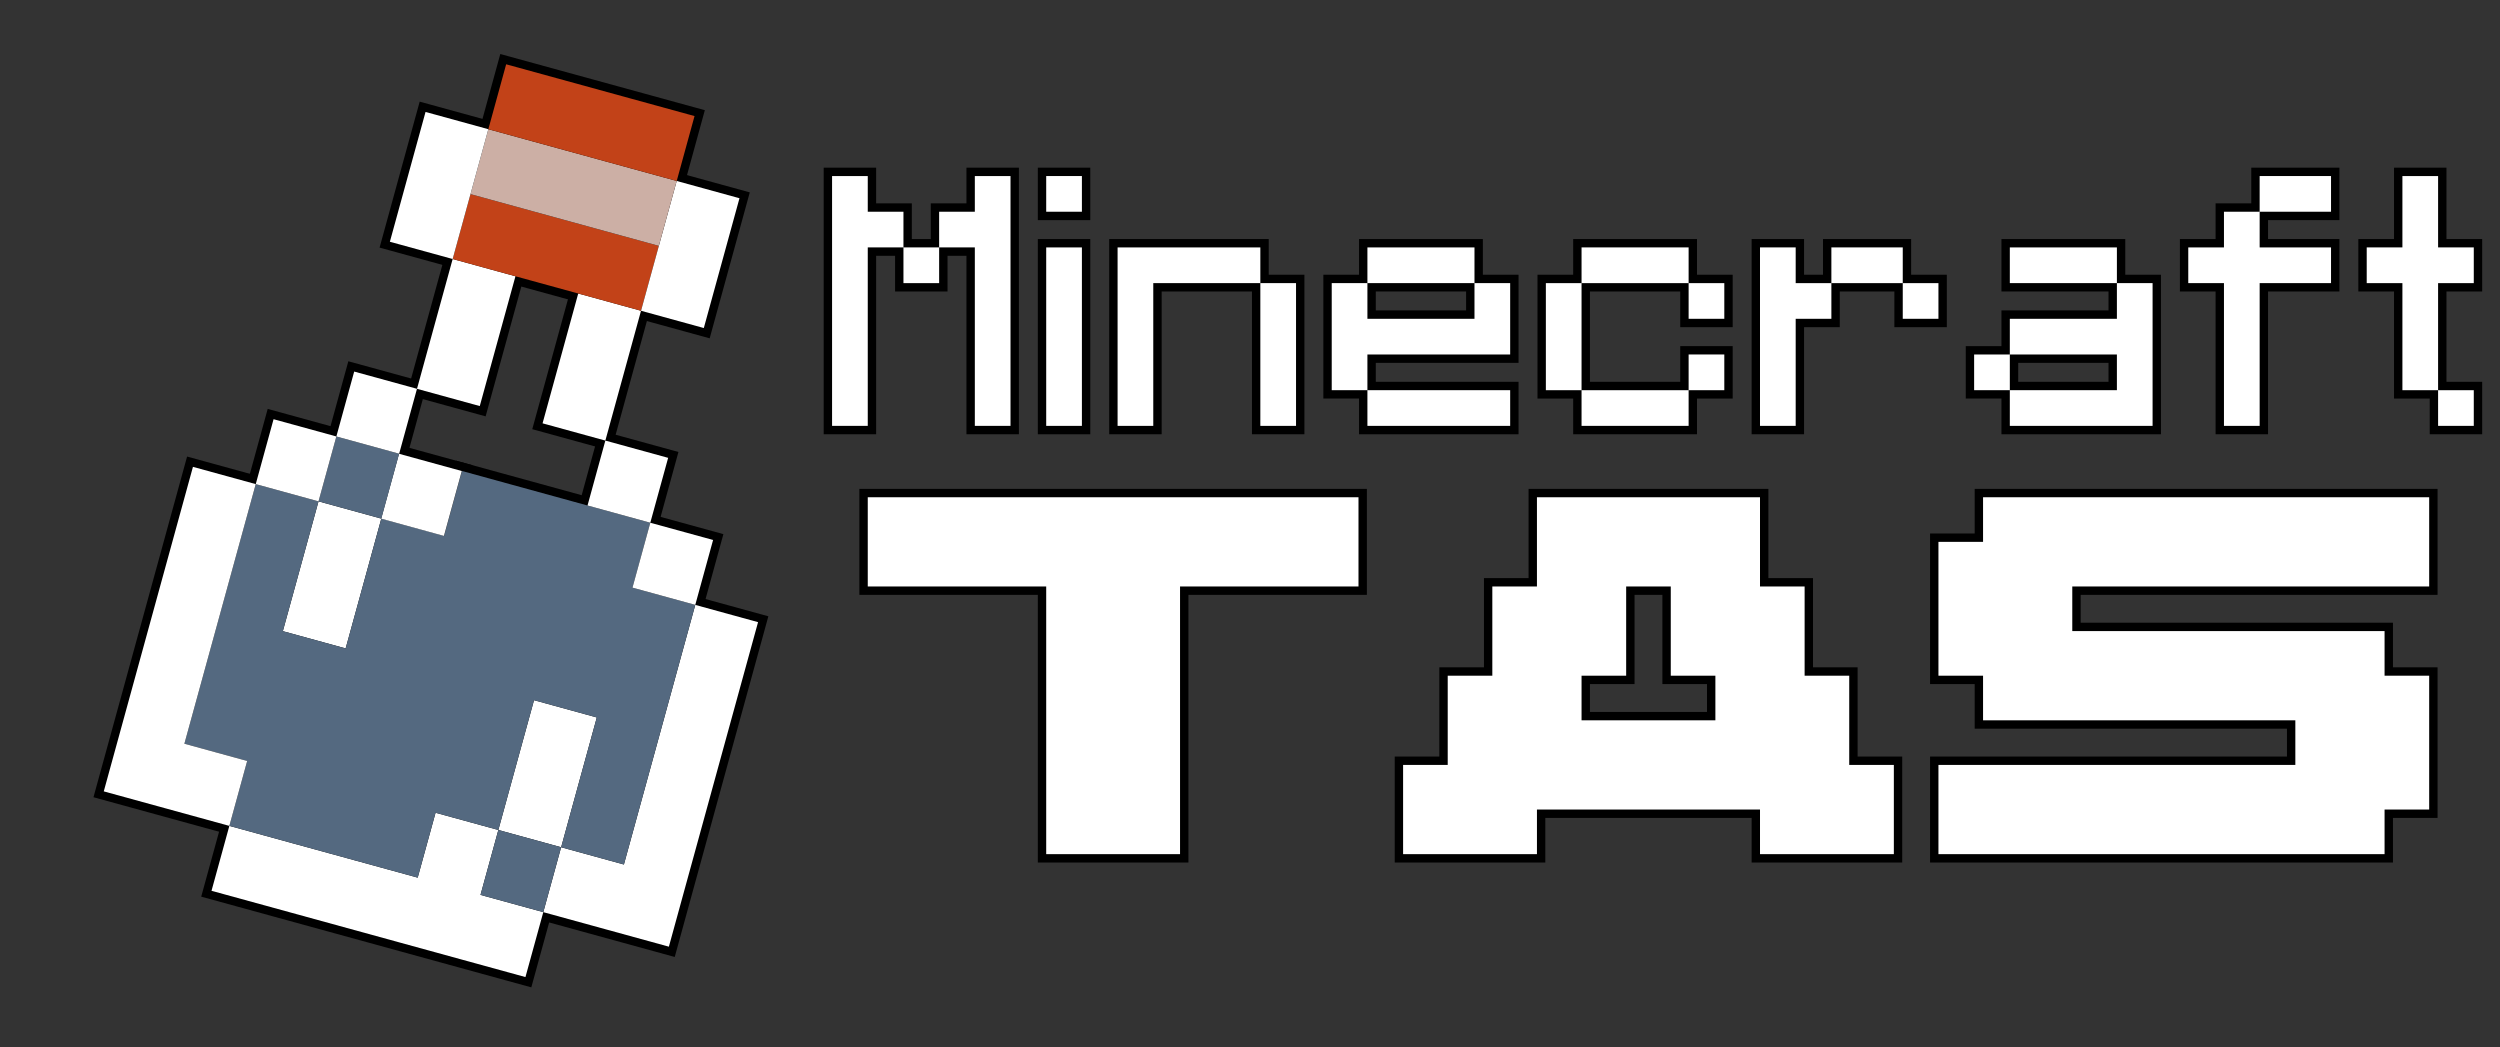 <svg xmlns="http://www.w3.org/2000/svg" viewBox="0 0 1193.618 500"><rect x="0" y="0" width="1193.618" height="500" fill="#333333" stroke="none"/><defs><style>.cls-1{fill:#fff;}.cls-2{fill:#546980;}.cls-3{fill:#c24218;}.cls-4{fill:#ccafa5;}</style></defs><g id="Potion"><g id="Outline"><polygon points="233.016 399.074 242.586 364.237 252.166 329.391 289.86 339.75 280.279 374.598 270.711 409.435 233.016 399.074"/><polygon points="254.476 438.304 265.116 399.601 295.086 407.84 311.066 349.727 319.575 318.737 329.156 283.891 366.85 294.25 348.749 360.078 340.24 391.066 331.72 422.058 322.15 456.904 254.476 438.304"/><polygon points="129.902 437.395 96.065 428.105 106.706 389.4 140.533 398.701 170.512 406.93 196.637 414.11 205.156 383.131 242.851 393.479 234.33 424.471 264.31 432.71 253.67 471.414 129.902 437.395"/><rect x="228.593" y="396.35" width="40.137" height="39.09" transform="translate(-218.261 545.449) rotate(-74.633)"/><polygon points="130.125 304.145 139.706 269.307 149.275 234.46 186.969 244.82 177.4 279.667 167.818 314.504 130.125 304.145"/><polygon points="168.393 414.645 138.414 406.415 104.587 397.114 113.097 366.124 83.116 357.884 92.696 323.037 101.205 292.058 119.306 226.22 156.989 236.581 147.42 271.427 139.961 298.551 162.226 304.67 170.484 274.607 170.493 274.607 179.255 242.7 209.236 250.94 217.756 219.95 281.573 237.49 315.399 246.779 306.889 277.771 336.87 286.011 327.289 320.857 318.78 351.847 300.68 417.674 262.997 407.314 272.565 372.478 280.026 345.344 257.76 339.225 250.3 366.357 240.73 401.193 210.75 392.963 202.229 423.944 168.393 414.645"/><polygon points="44.626 380.634 89.326 217.98 127.02 228.34 92.95 352.29 122.929 360.53 112.301 399.234 44.626 380.634"/><rect x="301.149" y="249.646" width="40.137" height="39.092" transform="translate(-23.427 507.657) rotate(-74.644)"/><rect x="181.233" y="216.696" width="40.14" height="39.092" transform="translate(-79.851 367.718) rotate(-74.628)"/><rect x="151.257" y="208.456" width="40.136" height="39.09" transform="translate(-93.927 332.777) rotate(-74.632)"/><polygon points="117.187 233.934 127.815 195.23 165.51 205.59 154.87 244.295 117.187 233.934"/><polygon points="275.597 244.145 286.225 205.44 323.921 215.8 313.28 254.493 275.597 244.145"/><rect x="159.773" y="177.469" width="40.136" height="39.09" transform="translate(-57.786 318.219) rotate(-74.634)"/><polygon points="254.126 204.914 263.706 170.067 273.275 135.22 310.969 145.581 301.4 180.426 291.819 215.274 254.126 204.914"/><polygon points="194.177 188.434 203.745 153.588 213.327 118.75 251.021 129.11 231.859 198.795 194.177 188.434"/><polygon points="275.013 143.994 245.043 135.765 211.207 126.465 221.835 87.76 285.653 105.3 319.491 114.589 308.85 153.294 275.013 143.994"/><polygon points="301.136 151.174 320.297 81.49 357.979 91.851 348.41 126.687 338.83 161.534 301.136 151.174"/><polygon points="283.534 113.015 219.716 95.474 230.356 56.771 328.011 83.61 317.37 122.303 283.534 113.015"/><polygon points="181.227 118.224 190.796 83.378 200.376 48.53 238.07 58.891 228.489 93.738 218.921 128.585 181.227 118.224"/><rect x="262.309" y="7.915" width="40.137" height="101.275" transform="translate(151.145 315.348) rotate(-74.646)"/></g><g id="Potion-2" data-name="Potion"><polygon class="cls-1" points="267.913 404.517 237.933 396.277 246.443 365.297 254.963 334.307 284.943 342.547 276.423 373.537 267.913 404.517"/><polygon class="cls-1" points="361.933 297.047 353.413 328.037 344.893 359.017 336.383 390.007 327.863 420.997 319.353 451.987 289.373 443.747 259.393 435.507 267.913 404.517 297.883 412.757 306.403 381.767 314.923 350.787 323.433 319.797 331.953 288.807 361.933 297.047"/><polygon class="cls-1" points="229.413 427.267 259.393 435.507 250.873 466.497 220.893 458.257 190.923 450.017 160.943 441.777 130.963 433.537 100.983 425.307 109.503 394.317 139.473 402.557 169.453 410.787 199.433 419.027 207.953 388.047 237.933 396.277 229.413 427.267"/><rect class="cls-2" x="232.592" y="400.349" width="32.137" height="31.09" transform="translate(-218.259 545.458) rotate(-74.634)"/><polygon class="cls-1" points="182.053 247.617 173.543 278.607 165.023 309.587 135.043 301.347 143.563 270.367 152.073 239.377 182.053 247.617"/><polygon class="cls-2" points="331.953 288.807 323.433 319.797 314.923 350.787 306.403 381.767 297.883 412.757 267.913 404.517 276.423 373.537 284.943 342.547 254.963 334.307 246.443 365.297 237.933 396.277 207.953 388.047 199.433 419.027 169.453 410.787 139.473 402.557 109.503 394.317 118.013 363.327 88.033 355.087 96.553 324.097 105.063 293.117 122.103 231.137 152.073 239.377 143.563 270.367 135.043 301.347 165.023 309.587 173.533 278.607 173.543 278.607 182.053 247.617 212.033 255.857 220.553 224.867 280.513 241.347 310.483 249.577 301.973 280.567 331.953 288.807"/><polygon class="cls-1" points="88.033 355.087 118.013 363.327 109.503 394.317 49.543 377.837 92.123 222.897 122.103 231.137 88.033 355.087"/><rect class="cls-1" x="305.149" y="253.646" width="32.137" height="31.092" transform="translate(-23.424 507.661) rotate(-74.645)"/><rect class="cls-1" x="185.233" y="220.696" width="32.14" height="31.092" transform="matrix(0.265, -0.964, 0.964, 0.265, -79.851, 367.717)"/><rect class="cls-2" x="155.257" y="212.456" width="32.137" height="31.09" transform="translate(-93.925 332.783) rotate(-74.634)"/><polygon class="cls-1" points="160.593 208.387 152.073 239.377 122.103 231.137 130.613 200.147 160.593 208.387"/><polygon class="cls-1" points="319.003 218.597 310.483 249.577 280.513 241.347 289.023 210.357 319.003 218.597"/><rect class="cls-1" x="163.772" y="181.469" width="32.137" height="31.09" transform="translate(-57.786 318.219) rotate(-74.634)"/><polygon class="cls-1" points="306.053 148.377 297.543 179.367 289.023 210.357 259.043 202.117 267.563 171.127 276.073 140.137 306.053 148.377"/><polygon class="cls-1" points="246.103 131.907 237.583 162.887 229.063 193.877 199.093 185.637 207.603 154.647 216.123 123.667 246.103 131.907"/><polygon class="cls-3" points="314.573 117.387 306.053 148.377 276.073 140.137 246.103 131.907 216.123 123.667 224.633 92.677 254.613 100.917 284.593 109.157 314.573 117.387"/><polygon class="cls-1" points="353.063 94.647 344.553 125.627 336.033 156.617 306.053 148.377 314.573 117.387 323.093 86.407 353.063 94.647"/><polygon class="cls-4" points="323.093 86.407 314.573 117.387 284.593 109.157 254.613 100.917 224.633 92.677 233.153 61.687 263.133 69.927 293.113 78.167 323.093 86.407"/><polygon class="cls-1" points="233.153 61.687 224.633 92.677 216.123 123.667 186.143 115.427 194.653 84.437 203.173 53.447 233.153 61.687"/><polygon class="cls-3" points="331.603 55.417 323.093 86.407 293.113 78.167 263.133 69.927 233.153 61.687 241.663 30.697 301.623 47.177 331.603 55.417"/></g></g><g id="Layer_7" data-name="Layer 7"><polygon points="461.43 207.332 461.43 122.132 452.39 122.132 452.39 139.172 427.35 139.172 427.35 122.132 418.31 122.132 418.31 207.332 393.27 207.332 393.27 80.052 418.31 80.052 418.31 97.092 435.35 97.092 435.35 114.132 444.39 114.132 444.39 97.092 461.43 97.092 461.43 80.052 486.469 80.052 486.469 207.332 461.43 207.332"/><path d="M495.509,207.332v-93.2h25.04v93.2Zm0-102.24V80.052h25.04v25.04Z"/><polygon points="597.749 207.332 597.749 139.172 554.629 139.172 554.629 207.332 529.589 207.332 529.589 114.132 605.749 114.132 605.749 131.172 622.788 131.172 622.788 207.332 597.749 207.332"/><path d="M648.868,207.332v-17.04h-17.04v-59.12h17.04v-17.04h59.12v17.04h17.039v42.079H656.868v9.041h68.159v25.04Zm51.12-59.12v-9.04h-43.12v9.04Z"/><polygon points="751.107 207.332 751.107 190.292 734.067 190.292 734.067 131.172 751.107 131.172 751.107 114.132 810.228 114.132 810.228 131.172 827.267 131.172 827.267 156.212 802.228 156.212 802.228 139.172 759.107 139.172 759.107 182.292 802.228 182.292 802.228 165.251 827.267 165.251 827.267 190.292 810.228 190.292 810.228 207.332 751.107 207.332"/><polygon points="836.307 207.332 836.307 114.132 861.347 114.132 861.347 131.172 870.387 131.172 870.387 114.132 912.467 114.132 912.467 131.172 929.506 131.172 929.506 156.212 904.467 156.212 904.467 139.172 878.387 139.172 878.387 156.212 861.347 156.212 861.347 207.332 836.307 207.332"/><path d="M955.586,207.332v-17.04h-17.04V165.251h17.04V148.212h51.12v-9.04h-51.12v-25.04h59.12v17.04h17.039v76.16Zm51.12-25.04v-9.041h-43.12v9.041Z"/><polygon points="1057.825 207.332 1057.825 139.172 1040.785 139.172 1040.785 114.132 1057.825 114.132 1057.825 97.092 1074.865 97.092 1074.865 80.052 1116.945 80.052 1116.945 105.092 1082.865 105.092 1082.865 114.132 1116.945 114.132 1116.945 139.172 1082.865 139.172 1082.865 207.332 1057.825 207.332"/><polygon points="1160.064 207.332 1160.064 190.292 1143.024 190.292 1143.024 139.172 1125.984 139.172 1125.984 114.132 1143.024 114.132 1143.024 80.052 1168.064 80.052 1168.064 114.132 1185.104 114.132 1185.104 139.172 1168.064 139.172 1168.064 182.292 1185.104 182.292 1185.104 207.332 1160.064 207.332"/><polygon points="495.509 411.811 495.509 284.011 410.31 284.011 410.31 233.412 652.608 233.412 652.608 284.011 567.409 284.011 567.409 411.811 495.509 411.811"/><path d="M836.308,411.811v-21.3h-98.5v21.3h-71.9v-50.6h21.3v-42.6h21.3v-42.6h21.3v-42.6h114.5v42.6h21.3v42.6h21.3v42.6h21.3v50.6Zm-21.3-71.9v-13.3h-21.3v-42.6h-13.3v42.6h-21.3v13.3Z"/><polygon points="921.507 411.811 921.507 361.211 1091.906 361.211 1091.906 347.911 942.807 347.911 942.807 326.611 921.507 326.611 921.507 254.711 942.807 254.711 942.807 233.412 1163.806 233.412 1163.806 284.011 993.406 284.011 993.406 297.311 1142.506 297.311 1142.506 318.611 1163.806 318.611 1163.806 390.511 1142.506 390.511 1142.506 411.811 921.507 411.811"/><path class="cls-1" d="M397.269,203.332V84.052h17.04v17.04h17.04v17.04h-17.04v85.2Zm34.08-68.16v-17.04h17.04v17.04Zm34.08,68.16v-85.2h-17.04v-17.04h17.04V84.052h17.039v119.28Z"/><path class="cls-1" d="M499.508,101.092V84.052h17.04v17.04Zm0,102.24v-85.2h17.04v85.2Z"/><path class="cls-1" d="M533.588,203.332v-85.2h68.16v17.04h-51.12v68.16Zm68.16,0v-68.16h17.039v68.16Z"/><path class="cls-1" d="M635.827,186.292v-51.12h17.04v17.04h51.12v-17.04h17.039v34.079H652.867v17.041Zm17.04-51.12v-17.04h51.12v17.04Zm0,68.16v-17.04h68.159v17.04Z"/><path class="cls-1" d="M738.066,186.292v-51.12h17.04v51.12Zm17.04-51.12v-17.04h51.121v17.04Zm0,68.16v-17.04h51.121v17.04Zm51.121-51.12v-17.04h17.039v17.04Zm0,34.08V169.251h17.039v17.041Z"/><path class="cls-1" d="M840.306,203.332v-85.2h17.04v17.04h17.04v17.04h-17.04v51.12Zm34.08-68.16v-17.04h34.08v17.04Zm34.08,17.04v-17.04h17.039v17.04Z"/><path class="cls-1" d="M942.545,186.292V169.251h17.04v17.041Zm17.04-51.12v-17.04h51.12v17.04Zm0,68.16v-17.04h51.12V169.251h-51.12V152.212h51.12v-17.04h17.039v68.16Z"/><path class="cls-1" d="M1061.824,203.332v-68.16h-17.04v-17.04h17.04v-17.04h17.04v17.04h34.08v17.04h-34.08v68.16Zm17.04-102.24V84.052h34.08v17.04Z"/><path class="cls-1" d="M1147.023,186.292v-51.12h-17.04v-17.04h17.04V84.052h17.04v34.08H1181.1v17.04h-17.041v51.12Zm17.04,17.04v-17.04H1181.1v17.04Z"/><path class="cls-1" d="M414.309,280.011v-42.6h234.3v42.6h-85.2v127.8h-63.9v-127.8Z"/><path class="cls-1" d="M669.907,407.811v-42.6h21.3v-42.6h21.3v-42.6h21.3v-42.6h106.5v42.6h21.3v42.6h21.3v42.6h21.3v42.6h-63.9v-21.3h-106.5v21.3Zm106.5-127.8v42.6h-21.3v21.3h63.9v-21.3h-21.3v-42.6Z"/><path class="cls-1" d="M925.506,407.811v-42.6h170.4v-21.3h-149.1v-21.3h-21.3v-63.9h21.3v-21.3h213v42.6h-170.4v21.3h149.1v21.3h21.3v63.9h-21.3v21.3Z"/></g></svg>